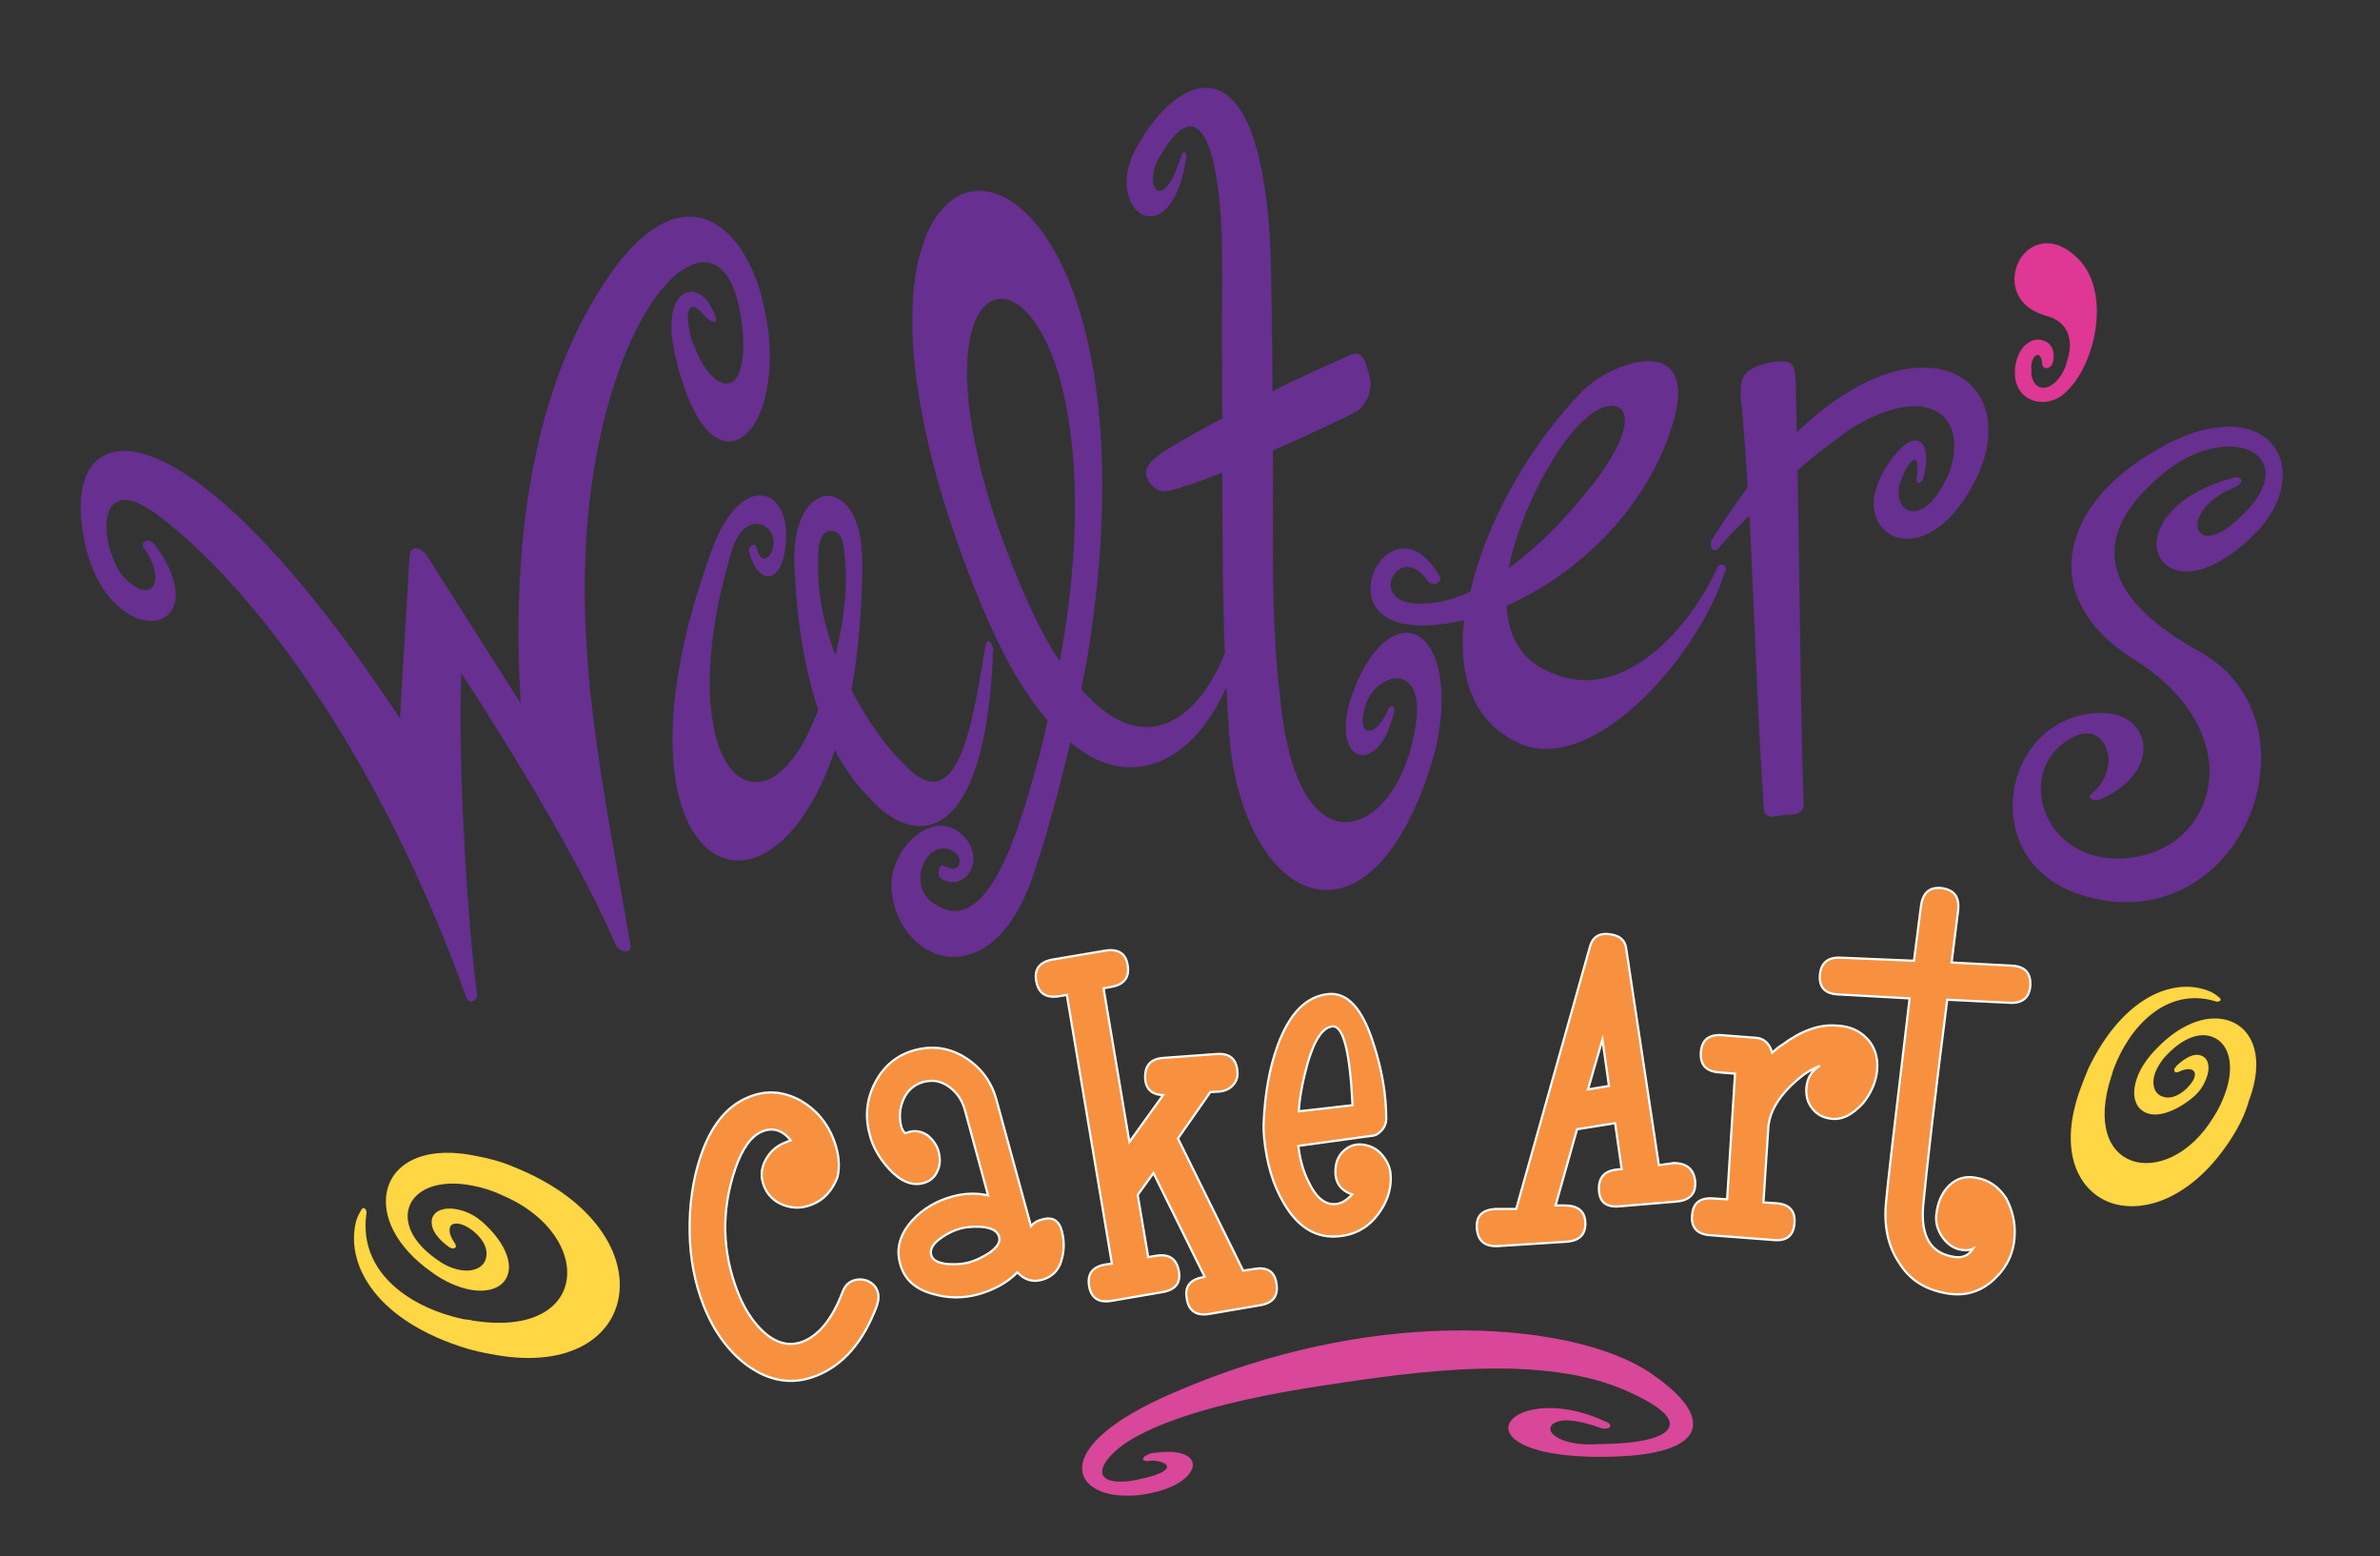 <?xml version="1.0" encoding="utf-8"?>
<!-- Generator: Adobe Illustrator 21.1.0, SVG Export Plug-In . SVG Version: 6.00 Build 0)  -->
<svg version="1.1" id="Layer_1" xmlns="http://www.w3.org/2000/svg" xmlns:xlink="http://www.w3.org/1999/xlink" x="0px" y="0px"
	 viewBox="0 0 543.9 355.5" style="enable-background:new 0 0 543.9 355.5;" xml:space="preserve">
<rect x="0" y="0" width="543.9" height="355.5" fill="#333333" stroke="none"/>
<style type="text/css">
	.st0{fill:#662F90;}
	.st1{fill:#DE3794;}
	.st2{fill:#FFD643;}
	.st3{fill:#F7913F;stroke:#FFFFFF;stroke-width:0.5;stroke-miterlimit:10;}
	.st4{fill:#D84799;}
</style>
<g>
	<path class="st0" d="M175.6,75.7c1.5,13.3-2.3,23.2-7.5,24.9c-4,1.3-8.6-2.3-12.2-13.5c-0.5-1.5-1-3.1-1.4-5.1
		c-2.4-9.4-0.4-14.3,2.5-15.2c2.3-0.7,5,1.1,6.5,5.6c0,0,0,0,0.1,0.2c0.2,0.6,0.1,0.8-0.1,0.9c-0.6,0.2-1.7-0.5-2.3-1.2
		c-1.6-1.8-2.5-2.4-3.2-2.1c-1.2,0.4-1,4.1,0.2,7.8c0.2,0.8,0.8,1.7,1,2.4c2.4,5.4,5.3,7.8,7.6,7.1c2.3-0.7,3.8-5.3,2.7-14
		c-0.4-2.4-0.8-4.4-1.3-6.1c-2-6.3-5.5-8.4-9.5-7.1c-8.7,2.8-19.6,21.6-23.6,51.3c-4.8,35.9,3.2,69.9,8.9,103.9
		c0.4,1.2-0.1,1.7-0.5,1.8c-1,0.3-2.3-0.5-2.8-1.4c-9.8-23.2-33.4-59.3-35.3-62.1c-0.8,23.2,1.7,59.3,3.6,73.1
		c0.1,1-0.3,1.6-0.9,1.8c-0.6,0.2-1.3,0-1.6-1C87.2,173.8,58.8,135,36.5,118c-4.5-3.4-7.3-4.2-9.2-3.6c-3.5,1.1-3.6,6.7-2,11.7
		c0.6,1.7,1.3,3.4,2.2,4.8c2.5,3.2,5,4.3,6.5,3.8c1.3-0.4,2-2.3,1.1-5.2c-0.4-1.3-1.1-2.8-2.3-4.4c-0.1-0.2-0.1-0.2-0.1-0.4
		c-0.2-0.6,0.1-0.9,0.7-1.1c0.6-0.2,1.3,0,2,0.9c2.2,2.9,3.4,5.3,4.1,7.6c1.7,5.2,0,8.5-3.1,9.5C31.9,143,24,139,20.3,127.5
		c-0.4-1.2-0.7-2.3-0.9-3.5c-2.4-10.7-0.3-18.6,5.7-20.5c10.6-3.4,33.3,10.9,66.3,60.6l2.2-37.2c0.1-0.9,0.6-1.5,1-1.6
		c1-0.3,2.1,0.6,2.8,1.4l21.6,34c-2.1-34.1,1.9-70.5,19.4-96.5c5.4-8.3,10.8-12.6,15.4-14.1c9-2.9,16.2,4.8,19.7,15.7
		C174.4,68.8,175.1,72.2,175.6,75.7z"/>
	<path class="st0" d="M226.9,150.1c-1.2,25.8-7.3,36.7-14.6,38.4c-4.8,1.1-10-1.8-14.6-7.3c-2.8-2.9-5-6.3-6.9-9.8
		c-5.1,15.1-12.6,23.3-19.6,24.9c-7.1,1.6-13.6-3.6-16.3-15.3c-2.7-12.1-1.3-30.9,8.1-56.3c2.8-7.1,6.4-10.7,9.5-11.4
		c3.1-0.7,5.8,1.4,6.8,5.5c0.5,2.3,0.5,5.1-0.2,8.5c-0.6,2.4-1.7,4-3.1,4.3c-1.7,0.4-3.7-1.3-4.8-5.6c-0.2-0.8,0.3-1.4,0.8-1.5
		c0.5-0.1,0.8,0,1,0.8c0,0.2,0,0.2,0.1,0.3c0.3,1.5,1.1,2.2,1.8,2c0.9-0.2,1.9-1.7,1.9-4c-0.1-0.3-0.1-0.6-0.2-0.9
		c-0.5-2-2.4-3.4-4.5-2.9c-1.9,0.4-3.9,2.3-5,6.5c-5.4,18.1-5.8,31.9-3.8,40.7c1.9,8.7,6.2,12.6,11,11.5c3.2-0.7,6.7-4,9.8-9.8
		c1.1-2.2,2.1-4.4,2.9-6.5c-1-2.9-1.8-5.9-2.5-9c-1.6-7.1-2.5-14.7-2.9-22.9c-0.7-10.4,2.7-16,6.6-16.9c3.2-0.7,6.8,2,8.2,8.4
		c0.4,1.9,0.6,4.1,0.7,6.5c-0.1,11.2-1,21-2.5,29.3c3.6,7.2,8.2,13.4,12.6,17.6c2.7,2.8,5.1,3.7,6.9,3.3c6.8-1.5,9-19.1,11.1-30.9
		c0.2-0.7,0.3-1,0.6-1.1c0.5-0.1,1.1,1.1,1.3,2.1C226.8,149.2,226.8,149.7,226.9,150.1z M189.5,121.3c-1.1,0.2-2.2,1.6-2.4,3.8
		c-0.4,5.5,0,10.9,1.2,16.1c0.7,2.9,1.6,5.7,2.6,8.5c2.4-9.5,3.1-18.6,1.7-25.7l0-0.2C192.1,121.9,190.8,121.1,189.5,121.3z"/>
	<path class="st0" d="M284.5,140.3c-1.8,17.6-11.2,33-23.6,34.8c-5.2,0.8-10.7-0.8-16.3-5.5c-2.6,10.9-5.9,23.3-9,31.8
		c-4.1,11.2-10.1,16.2-15.9,17.1c-7.5,1.1-14.5-5.1-15.8-14c0-0.2,0-0.3-0.1-0.5c-0.9-7.2,4.6-14.5,10.3-15.3
		c1.6-0.2,3.2,0.2,4.8,1.2c2.2,1.6,3.2,3.5,3.5,5.4c0.4,3-1.4,5.8-4.1,6.2c-0.9,0.1-2.1,0-3.3-0.8c-0.4-0.3-0.4-0.6-0.5-1.1
		c-0.1-0.8,0.2-1.8,0.8-1.9c0.2,0,0.2,0,0.3,0.1c0.5,0.1,1.4,0.6,2,0.7c0.2,0,0.3,0,0.5-0.1c0.8-0.1,1.3-1,1.2-1.9
		c-0.1-0.8-0.7-1.7-1.9-2.3c-0.9-0.4-1.7-0.4-2.4-0.3c-3,0.4-5.1,4.3-4.6,7.9c0.3,1.9,1.3,3.6,3.3,4.8c2,1.3,3.8,1.7,5.3,1.5
		c8.2-1.2,13.5-17.5,17.4-31.4c1.2-4.2,2.2-8.2,3-12.1c-5.2-6-10.3-14.7-15.3-26.8c-8-19.3-12.4-35.7-14.4-49.2
		c-4.2-28.5,3.1-43.5,12.6-44.9c10.4-1.5,23.5,12.9,28,43.6c2.4,16.6,2.4,37.9-2,64.1c-0.4,1.8-0.7,3.8-1.2,6.1
		c6,6.8,11.6,9.2,16.6,8.5c9.3-1.4,16.2-12.9,19.1-26.2c0.1-0.5,0.4-0.9,0.8-0.9c0.3,0,0.7,0.2,0.8,0.8
		C284.5,140,284.5,140.2,284.5,140.3z M228.1,68.3c-5.2,0.8-8.8,9.9-6.3,27.2c1.2,8,3.5,17.6,7.7,28.8c4.3,11.6,8.4,20.4,12.7,26.8
		c4.1-22.5,4.2-40.5,2.2-53.8C241.6,77.2,233.9,67.5,228.1,68.3z"/>
	<path class="st0" d="M325.2,180.1c-5.9,15.5-13.6,22.5-20.9,23.2c-11.2,1-21.4-13.1-23.3-34.5c-0.1-0.8-0.2-1.7-0.2-2.5
		c-1.3-21.2-1.4-31.9-1.5-58.3c-4.8,1.9-8.9,3.3-11.9,4.1c-0.3,0-0.5,0-0.8,0.1c-1.9,0.2-3.2-0.7-4.4-2.8c-0.2-0.3-0.2-0.6-0.3-1.1
		c-0.2-1.7,1.6-3.5,3.6-4.8c1.2-0.9,6.6-4.1,13.8-7.9c0-10.2-0.1-20.4,0-30.4c0-6.8,0-12.9-0.5-18.1c-1-11.4-3.4-18.5-7-18.2
		c-1.9,0.2-4.1,2.3-6.7,6.8c-1.3,2-1.7,4.1-1.6,5.7c0.1,1.4,0.8,2.3,1.6,2.2c1.3-0.1,3.1-2.3,4.9-8.1c0.1-0.5,0.4-0.7,0.6-0.7
		c0.3,0,0.5,0.3,0.5,0.7c0,0.2,0,0.3,0,0.5c-1.4,9.4-4.9,13.2-7.9,13.4c-2.8,0.3-5.3-2.5-5.7-6.7c-0.2-2.7,0.4-5.9,2.4-9.3
		c3.8-6.9,9.5-12.8,14.9-13.3c6.8-0.6,13,6.8,15.1,30.2c0.3,3.6,0.5,7.8,0.6,12.4c0.1,8.7,0.3,17.8,0.3,26.7
		c6.4-3.3,13-6.2,18.3-8.5c0.2,0,0.5,0,0.6-0.1c2.2-0.2,2.7,3.3,3.4,5.7c0,0.3,0,0.5,0.1,0.8c0.3,2.8-1.7,5.9-3.2,6.7
		c-2.3,1.3-10.4,5.1-19.1,8.9c0.1,25.6-0.4,35,1.2,52.4c0.4,3.9,0.8,7.6,1.3,10.7c2.7,16.3,8.8,22.3,14.8,21.8
		c6.3-0.6,12.3-7.9,14.7-18.8c0.8-3.4,1-6.1,0.9-8.2c-0.4-4.4-2.6-6-5-5.8c-2.7,0.2-5.8,2.9-6.8,6.3c-0.5,1.6-0.7,2.9-0.6,3.7
		c0.1,1.4,0.8,2,1.6,1.9c1.3-0.1,2.9-1.7,4.2-4.7c0.1-0.5,0.6-0.8,0.9-0.9c0.3,0,0.5,0.3,0.5,0.7c0,0.2,0,0.3,0,0.5
		c-1.5,6.7-4.4,9.8-6.9,10c-2.1,0.2-3.8-1.6-4.1-5.2c-0.3-2.8,0.4-6.6,2.5-11.4c3.3-7.5,7.3-11,10.8-11.3c4.3-0.4,7.7,4.1,8.4,12
		C329.9,163,328.8,170.9,325.2,180.1z"/>
	<path class="st0" d="M394.1,130.9c-5.2,16.5-24.1,39.6-40.2,40.2c-2.7,0.1-5.4-0.5-7.8-1.8c-8.1-4.2-11.5-11.8-11.8-20.9
		c-0.1-2.2,0-4.4,0.3-6.7c-3,0.7-6,1.1-8.8,1.2c-0.3,0-0.5,0-0.6,0c-8.6,0.1-11.9-3.9-12-8.2c-0.1-4.4,3.2-9.3,7.5-9.4
		c2.7-0.1,5.6,1.7,8.3,6.4c0.2,0.2,0.2,0.3,0.2,0.5c0,0.6-0.6,1.1-1.4,1.2c-0.6,0-1.1-0.1-1.6-0.7c-1.5-2.3-3.3-3.2-4.7-3.2
		c-2.1,0.1-3.7,2.2-3.7,4.2c0.1,2.2,2,4.4,7.3,4.2c0.2,0,0.3,0,0.5,0c3.2-0.1,6.6-1,10.4-2.7c3.6-16,13.8-33.6,25.2-45.4
		c3.5-3.8,10.1-7.1,15.1-7.3c4-0.1,7,1.7,7.2,6.9c0.1,2.7-0.7,6.4-2.5,11.2c-6.9,18-21.8,31.2-36.7,37.8c0.4,6.2,2.6,11.3,8.1,14.3
		c3.6,1.9,7.1,2.8,10.4,2.7c13.1-0.4,24.3-14.1,29.5-25.4c0.3-0.8,0.8-1,1.2-1c0.5,0,1,0.4,1,1.2
		C394.2,130.4,394.2,130.7,394.1,130.9z M368.2,92.7c-2.4,0.1-5.6,2.1-9,6.2c-5.2,6.2-12.1,19.1-14.4,30.9
		c6.5-4.7,13.4-11.5,20.6-21c4.2-5.8,6-10.2,5.9-12.9C371.3,93.7,370.1,92.7,368.2,92.7z"/>
	<path class="st0" d="M451.5,109.6c-5,10-11.3,13.7-16,13.5c-4.3-0.2-7.5-3.6-7.3-8.5c0.1-2.2,1-4.7,2.5-7.4c3-4.8,5.5-6.6,7.1-6.6
		c1.6,0.1,2.5,1.8,2.4,4.7c0,1.3-0.4,2.8-0.8,4.4c-0.2,0.3-0.5,0.6-1,0.6c-0.3,0-0.5-0.2-0.4-0.8c0,0,0-0.2,0-0.3
		c0.2-0.8,0.2-1.6,0.2-2.2c0-1.3-0.1-1.9-0.6-1.9c-0.8,0-2,1.4-3,4.3c-0.5,1.1-0.7,2-0.7,3c-0.1,2.5,1.3,4.3,3.2,4.4
		c2.1,0.1,5-1.9,7.5-7c1.4-2.6,1.9-5.2,2-7.5c0.2-5.4-2.8-9.3-8.7-9.5c-3.6-0.1-8.6,1.3-14.5,4.9c-3.2,2.1-7.8,5.6-12.6,9.7
		c0.5,25.7,0.7,59,1.4,76c0,0.2,0,0.3,0,0.3c-0.1,2.9-3.1,2.3-4.4,2.5c-1,0.1-1.9,0.4-2.7,0.4c-1.1,0-1.9-0.5-2-1.8
		c-1.2-15.9-2.1-43.5-3.3-67c-2.6,2.6-5.1,5-7.1,7.5c-0.3,0.3-0.6,0.5-1,0.4c-0.5,0-0.8-0.8-0.7-1.6c0-0.3,0-0.5,0.2-0.8
		c2.7-4.3,5.5-8.4,8.2-11.9c-0.4-7-0.9-13.5-1.4-18.9c-0.3-1.3-0.2-2.5-0.2-3.5c0.1-3.5,1.6-5,6.4-6.1c1.4-0.3,2.6-0.4,3.5-0.3
		c2.2,0.1,2.5,1.5,2.7,4.9c0,3.3,0.2,7.1,0.2,11.3c11.3-10.9,21.8-15.1,29.7-14.8c8.9,0.3,14.4,6.4,14.1,14.9
		C454.4,102,453.4,105.7,451.5,109.6z"/>
	<path class="st1" d="M472.5,89.2c-1.9,2.1-4.4,2.8-6.4,2.6c-3.3-0.3-6-2.9-5.6-7.5c0,0,0-0.2,0-0.3c0.6-4.7,3.4-6.6,5.6-6.4
		c1.9,0.2,3.4,1.6,3.2,4.1c0,0.3-0.1,0.6-0.1,0.9c-0.3,1.1-0.9,1.5-1.6,1.5c-0.5,0-0.9-0.4-0.9-1c-0.1-1.3-0.5-1.9-0.9-2
		c-0.6-0.1-1.5,0.8-1.6,2.6c0,0.5,0.1,1.1,0,1.8c0.3,1.9,1.3,3,2.6,3.1c1.6,0.1,3.8-1.4,5.2-4.8c0.4-1.4,0.9-2.8,1-4.1
		c0.3-3.8-1.5-6.6-5.6-7.6c-5.4-1.6-7.3-5.4-7-9c0.3-4.1,3.5-7.8,7.9-7.5c1.7,0.1,3.6,0.9,5.5,2.5c4.3,3.4,5.8,9.2,5.3,15.2
		C478.6,79.7,475.8,86,472.5,89.2z"/>
	<path class="st0" d="M482,205.9c-0.8-0.1-1.4-0.2-2.1-0.4c-15.3-2.7-21-13.7-19.8-24c1.2-10,9-19.1,21.1-18.6
		c0.3,0,0.6,0.1,0.9,0.1c5.1,0.6,8.2,4.4,7.7,8.9c-0.4,3.7-3.4,7.9-9.8,10.7c-0.3,0.1-0.8,0.2-1.3,0.2c-0.6-0.1-1.2-0.3-1.2-0.8
		c0-0.2,0.2-0.3,0.4-0.6c2.4-1.9,3.6-4.4,3.9-6.7c0.4-3.5-1.4-6.7-4.3-7.1c-1.1-0.1-2.3,0-3.7,0.8c-4.5,2.3-6.8,6.1-7.3,10.1
		c-0.9,7.7,4.6,16.3,14.9,17.5c1.8,0.2,3.7,0.3,5.9-0.1c9.8-1.3,16.4-8.4,17.5-17.1c1.1-9.1-4-20.1-17.5-28.4
		c-10.3-6.5-14.8-15-13.8-23.5c1-8.2,6.9-16.5,17.5-23c8.3-5.3,15.3-6.9,20.5-6.3c7.1,0.8,10.8,6.1,10.1,12.4
		c-0.5,4.3-2.9,9-7.7,13.3c-6.3,5.8-11.7,7.7-15.4,7.2c-3.8-0.5-6-3.4-5.6-7.1c0.6-4.9,5.8-11.2,17.7-14.3c0.3-0.1,0.5-0.1,0.6-0.1
		c0.6,0.1,1,0.4,1,0.9c-0.1,0.5-0.4,0.9-1.2,1.3c-5.9,2.3-8.5,5.9-8.8,8.3c-0.2,1.5,0.6,2.7,2,2.9c2,0.2,5.1-1.3,9.3-5.8
		c2.7-2.8,3.9-5.3,4.2-7.5c0.5-3.8-2.3-6.5-6.7-7c-4.5-0.5-10.7,1.2-16.4,5.9c-6.4,5.2-10.6,10.8-11.3,16.6
		c-0.9,7.7,4.4,16,19.1,24.1c11.3,6.3,15.4,17.4,14.1,28.3C514.8,192.9,501.3,208.2,482,205.9z"/>
</g>
<g>
	<path class="st2" d="M117.4,266.6c18.6,7.4,26,20.4,23.9,30.3c-1.9,9.3-12.2,15.9-29.4,12.4c-1.7-0.3-3.5-0.7-5.2-1.2
		c-20.6-6.3-27.4-18.8-25.5-28.3c0.2-1.1,0.6-2.1,1.1-2.9c0.3-0.7,0.7-1,0.8-0.9c0.5,0.1,0.8,0.8,0.6,1.5
		c-1.7,13.5,10.4,21.4,22.3,23.9c0.6,0.1,1.4,0.1,2,0.3c13.1,2.1,20.1-2.5,21.4-8.7c1.4-6.8-3.8-15.4-14.8-20
		c-2.3-1.1-4.5-1.7-6.5-2.1c-8.4-1.7-13.9,1.2-14.8,5.6c-0.7,3.5,1.3,7.6,6.6,11.3c1.8,1.3,3.5,2,5,2.3c3.5,0.7,5.8-0.7,6.2-2.8
		c0.4-1.8-0.4-4-3-6.1c-1.2-0.9-2.2-1.4-3.1-1.6c-1.2-0.2-2.1,0.1-2.2,1c-0.2,0.9,0.2,2.1,1.2,3.5c0.1,0.2,0.2,0.5,0.2,0.7
		c-0.1,0.3-0.4,0.5-0.9,0.4c-0.2,0-0.4-0.2-0.7-0.3c-3.3-2.4-4.2-4.6-3.9-6.3c0.4-2,2.8-2.9,5.8-2.3c2,0.4,4,1.3,6,3.1
		c4.6,4.2,6.3,8.4,5.7,11.2c-0.6,3.2-4,5-9,4c-2.4-0.5-5.5-1.7-8.6-4c-8.2-5.8-11.3-12.8-10.2-18.3c1.3-6.5,8.5-10.7,20.4-8.2
		C111.5,264.6,114.4,265.3,117.4,266.6z"/>
</g>
<g>
	<path class="st2" d="M510.9,258.5c-8.7,14.7-20.6,19.2-28.8,16.2c-7.6-2.9-11.8-12.4-6.5-26.4c0.5-1.4,1.1-2.8,1.7-4.3
		c8-16.5,19.5-20.6,27.2-17.7c0.9,0.3,1.7,0.8,2.3,1.3c0.6,0.4,0.7,0.7,0.7,0.8c-0.1,0.4-0.8,0.6-1.4,0.3
		c-11.1-3.2-19.5,5.9-23.1,15.6c-0.2,0.5-0.3,1.2-0.5,1.6c-3.5,10.8-0.6,17.3,4.5,19.2c5.5,2.1,13.5-1.1,18.8-9.8
		c1.2-1.8,2-3.6,2.6-5.2c2.6-6.9,0.8-11.9-2.8-13.2c-2.8-1.1-6.6,0.1-10.4,4.1c-1.3,1.3-2.1,2.7-2.6,3.9c-1.1,2.8-0.2,5,1.5,5.6
		c1.5,0.6,3.4,0.2,5.5-1.7c0.9-0.9,1.5-1.7,1.8-2.4c0.4-1,0.2-1.7-0.5-2c-0.7-0.3-1.8-0.1-3.1,0.5c-0.2,0.1-0.5,0.1-0.6,0.1
		c-0.2-0.1-0.4-0.4-0.3-0.8c0-0.1,0.3-0.3,0.4-0.6c2.5-2.4,4.5-3,5.8-2.4c1.6,0.6,2.1,2.7,1.1,5.2c-0.6,1.6-1.6,3.2-3.4,4.6
		c-4.2,3.3-7.9,4.2-10.2,3.3c-2.6-1-3.7-4-2.2-8.1c0.7-2,2.2-4.4,4.5-6.7c6-6.2,12.3-7.9,16.8-6.2c5.3,2,7.9,8.6,4.2,18.3
		C513.3,253.8,512.3,256.1,510.9,258.5z"/>
</g>
<g>
	<g>
		<path class="st3" d="M185.3,275.3c-2.1,0.8-4.2,0.8-6.3,0c-2.1-0.8-3.6-2.3-4.4-4.3c-0.8-2-0.7-4,0.3-5.9c1-1.9,2.5-3.3,4.6-4.1
			c0.5-0.2,0.9-0.4,1.2-0.5c-1.9-2.3-4.1-3-6.5-2c-2.5,1-4.6,3.9-6.2,8.6c-3.2,9.5-3,18.9,0.6,28.1c1.4,3.6,3.3,6.6,5.6,8.8
			c3,2.9,6.1,3.7,9.3,2.5c3.7-1.5,6.7-5.2,9-11.2c0.5-1.4,1.3-2.3,2.4-2.7c1.1-0.4,2.2-0.4,3.3,0c1.1,0.5,1.9,1.2,2.3,2.3
			c0.4,1,0.3,2.1-0.1,3.4c-3.1,8.3-7.7,13.6-13.8,16c-5.5,2.2-10.8,1.3-15.9-2.4c-4.3-3.2-7.6-7.8-9.9-13.6
			c-2-5.1-3.1-10.7-3.2-16.8c-0.1-6.1,0.7-11.8,2.4-17c2.4-7.3,6.1-11.9,11.2-13.9c3.9-1.6,7.8-1.3,11.7,0.8c3.5,2,6.1,5,7.6,8.9
			c1.2,3.1,1.5,6,0.9,8.6C190.2,272,188.3,274.2,185.3,275.3z"/>
		<path class="st3" d="M242.7,281.4c0.6,2.3,0.5,4.6-0.2,6.8c-0.7,2.2-2.2,3.6-4.4,4.2c-2.1,0.6-4,0-5.6-1.7c-2.3,2.3-5.3,4-8.9,5
			c-3.6,1-7.1,0.9-10.5-0.1c-4-1.1-6.5-3.4-7.4-6.9c-1-3.5,0-6.8,2.8-9.9c2.4-2.6,5.4-4.4,9-5.4c2.8-0.8,5.6-0.9,8.3-0.3l-5.3-19.5
			c-0.6-2.2-1.8-4-3.6-5.3c-1.8-1.3-3.7-1.7-5.9-1.1c-2.1,0.6-3.6,1.9-4.5,3.9c-0.9,2-1.1,4.2-0.5,6.4c0.1,0.3,0.3,0.8,0.8,1.4
			c0.1,0,0.2-0.1,0.4-0.1c0.2-0.1,0.4-0.1,0.6-0.2c1.5-0.4,2.9-0.1,4.2,0.8c1.2,1,2.1,2.2,2.5,3.7c0.4,1.6,0.4,3.1-0.3,4.5
			c-0.6,1.4-1.7,2.3-3.2,2.7c-2.6,0.7-5.2-0.4-7.8-3.2c-2.2-2.4-3.7-5-4.4-7.7c-1.2-4.2-0.8-8.3,1.2-12.1c2-3.8,5-6.3,9.1-7.4
			c4.2-1.1,8-0.5,11.6,1.8c3.6,2.3,6,5.6,7.1,9.9l7.8,28.5c0.7-0.8,1.6-1.3,2.6-1.5C240.6,277.9,242.1,278.9,242.7,281.4z
			 M228.3,282.5c-0.4-1.3-1.7-2-4-2.2c-1.8-0.1-3.4,0-4.9,0.4c-1.4,0.4-2.9,1.1-4.3,2.1c-1.9,1.3-2.6,2.6-2.3,3.9
			c0.3,1.2,1.6,1.9,3.9,2.1c1.8,0.1,3.4,0,4.8-0.4c1.4-0.4,2.9-1.1,4.5-2.1C227.9,285,228.7,283.7,228.3,282.5z"/>
		<path class="st3" d="M291.7,293.2c0.5,2.9-0.8,4.5-3.7,5l-11.7,2c-2.9,0.5-4.7-0.7-5.1-3.6c-0.5-2.7,0.8-4.3,3.7-4.8l0.4-0.1
			L263.6,268l-3.6,5l2.4,14.2l1.8-0.3c3-0.5,4.7,0.7,5.2,3.5c0.5,2.7-0.8,4.3-3.7,4.8l-11.7,2c-2.9,0.5-4.6-0.6-5.1-3.3
			c-0.5-2.9,0.8-4.5,3.7-5l1.5-0.2l-10.3-61.4l-1.7,0.3c-3,0.5-4.8-0.6-5.3-3.5c-0.5-2.7,0.8-4.4,3.9-4.9l11.8-2
			c3-0.5,4.8,0.6,5.2,3.3c0.5,2.8-0.8,4.5-3.9,5l-1.6,0.3l5.9,35.1l7.7-10.7c-2.6-0.1-4-1.4-4.1-3.9c-0.1-2.8,1.2-4.4,4.1-4.6
			l12.3-0.9c2.9-0.2,4.5,1.1,4.7,4.1c0.1,1.1-0.2,2.1-1,3c-0.8,0.9-1.9,1.4-3.3,1.5l-1.9,0.1l-7.4,10.6l14.9,30.2l2.6-0.4
			C289.6,289.4,291.3,290.5,291.7,293.2z"/>
		<path class="st3" d="M316.8,255.7c0,0.8-0.3,1.7-1,2.5c-0.7,0.8-1.5,1.3-2.4,1.3l-16.7,2.3c0.4,3.1,1.1,5.8,2.4,8.3
			c1.6,3.4,3.6,5.1,5.9,5c1.3,0,2.7-0.8,4-2.2c-2.8-1-4-2.9-3.8-5.8c0.1-1.7,0.7-3.1,1.9-4.2c1.2-1.1,2.6-1.6,4.3-1.4
			c1.7,0.2,3.2,0.9,4.4,2.3c1.2,1.4,1.9,2.9,2,4.6c0.2,2.7-0.5,5.4-2.1,7.9c-2.5,4-6,6-10.5,6.2c-4.8,0.2-8.7-2.3-11.8-7.6
			c-2.5-4.2-3.9-9.1-4.5-14.8c-0.1-1.4-0.2-2.7-0.1-3.9c0.3-6.4,1.3-12.2,3.2-17.4c2.7-7.3,6.5-11.2,11.6-11.7
			c4.4-0.4,7.8,3.4,10.3,11.4C315.8,244.3,316.8,250,316.8,255.7z M309.1,252.5c-0.6-12.2-2.1-18.2-4.6-18c-2.2,0.2-4.1,3-5.7,8.5
			c-1.1,4-1.8,7.7-2,10.9L309.1,252.5z"/>
		<path class="st3" d="M387.4,269.9c0.2,2.8-1.2,4.3-4.1,4.6l-13.1,1.1c-3.1,0.3-4.7-0.9-4.8-3.8c-0.1-2.7,1.2-4.3,4.1-4.6l1.1-0.1
			l-1.5-10.5l-8.7,1.4l-4.9,17.4l2,0c3.1,0,4.7,1.3,4.8,3.9c0.1,2.7-1.3,4.2-4.4,4.4l-15.7,1c-2.9,0.1-4.5-1.2-4.7-4.1
			c-0.2-2.8,1.2-4.2,4.3-4.4l4.7,0l16.9-60.1c0.6-2,2-2.9,4.1-2.7c2.4,0.2,3.8,1.2,4.1,3.1l7.5,49.7l3.5-0.5
			C385.5,265.8,387.1,267.1,387.4,269.9z M367.7,248.1l-1.5-10.6l-3.3,11.4L367.7,248.1z"/>
		<path class="st3" d="M418.5,255.6c-1.8-0.2-3.3-1-4.3-2.3c-1.1-1.3-1.5-2.9-1.4-4.7c0.2-2.3,1.2-4,3.1-5.1
			c-1.3,0.5-2.5,1.2-3.8,2.1c-5,3.9-7.7,7.9-8,12.1l-1.1,17l2.9,0.2c3,0.2,4.4,1.7,4.2,4.5c-0.2,2.9-1.8,4.2-4.8,3.9l-14.5-1.1
			c-3-0.2-4.4-1.8-4.1-4.6c0.2-2.8,1.8-4,4.8-3.8l3.2,0.2l1.8-28.7l-3.6-0.3c-3-0.2-4.4-1.7-4.2-4.6c0.2-2.8,1.8-4.1,4.8-3.9
			l7.8,0.6c1.8,0.1,3.1,1.3,3.7,3.4c0.9-0.8,1.6-1.4,2.3-1.8c4.3-3.2,8.4-4.7,12.3-4.4c3,0.1,5.3,1.1,7.1,3c1.7,1.8,2.5,4.2,2.3,7
			c-0.2,2.7-1.3,5.3-3.2,7.7C423.4,254.6,421.1,255.9,418.5,255.6z"/>
		<path class="st3" d="M460.4,282.4c-0.2,3.9-1.8,7.2-4.7,9.9c-2.9,2.7-6.3,3.8-10.1,3.3c-5.2-0.7-9.1-3-11.6-7.1
			c-2.5-3.7-3.5-8.3-3-13.7c0.2-2.7,2-18.3,5.4-46.7l-16.2-0.9c-3.1-0.1-4.5-1.6-4.3-4.4c0.2-2.8,1.8-4.2,4.9-4l16.6,0.7l1.6-12.5
			c0.4-3,1.9-4.4,4.7-4.1c2.9,0.4,4.1,2,3.8,5l-1.5,12l13.5,0.7c3.2,0.1,4.6,1.6,4.5,4.5c-0.2,2.8-1.8,4.2-4.8,4l-14.2-0.7
			c-2.8,22-4.6,37.7-5.5,47.1c-0.6,7.1,1.8,11,7.4,11.7c1.7,0.2,3-0.4,4-1.9c-0.6,0.3-1.4,0.4-2.3,0.3c-1.9-0.2-3.4-1.2-4.6-2.8
			c-1.2-1.7-1.7-3.4-1.5-5.3c0.3-2.7,1.2-4.9,2.9-6.6c1.7-1.7,3.8-2.3,6.3-1.8c2.9,0.5,5.1,2.1,6.8,4.7
			C459.9,276.5,460.6,279.3,460.4,282.4z"/>
	</g>
</g>
<g>
	<path class="st4" d="M258.1,341.7c-6.4,0.2-11-2.4-10.8-6.5c0.2-4.5,6.1-10.7,21.1-17.1c22.4-9.7,43.9-13.7,62.2-14.1
		c21-0.5,37.8,3.7,46.6,9.7c6.6,4.5,9.9,8.5,9.7,11.9c-0.2,4.1-6.2,6.9-18.5,7.2c-1.6,0-3.4,0.1-5.4,0c-13.2-0.4-18.5-3.8-18.3-6.7
		c0.1-2.2,3.5-4.3,8.9-4.4c3.8-0.1,8.5,0.8,13.6,3.2c0.6,0.3,0.8,0.5,0.8,0.9c0,0.3-0.5,0.6-1.2,0.6c-0.3,0-0.7,0-1.1-0.2
		c-3.4-1.2-6-1.7-7.9-1.7c-2.3,0.1-3.5,0.9-3.5,1.9c-0.1,1.4,2.8,3.5,8.7,3.6c1.3,0,2.5-0.1,3.8-0.1c9.3-0.2,14.6-1.8,14.8-4.5
		c0.1-2-3-4.6-9.8-7.6c-9.3-4.2-21.2-5.4-33.3-5.1c-12.8,0.3-26,2.3-36.5,3.9c-27,4.1-38.7,9.3-44,12.6c-3.5,2.2-6,4.9-6.1,6.9
		c-0.1,1.4,1.2,2.5,4.5,2.4c1.3,0,3.1-0.3,5.1-0.8c3.8-0.9,5.2-1.8,5.2-2.6c0-0.8-1.6-1.4-3.7-1.4c-0.2,0-0.3,0.1-0.5,0.1l-0.2,0
		c-0.8,0-1.1-0.2-1.1-0.5c0-0.4,0.9-1,1.9-1.3c1.3-0.1,2.3-0.3,3.3-0.3c4.3-0.1,6.3,1.3,6.2,3.1c-0.1,2.1-3.2,4.9-9.1,6.2
		C261.5,341.5,259.7,341.7,258.1,341.7z"/>
</g>
</svg>
